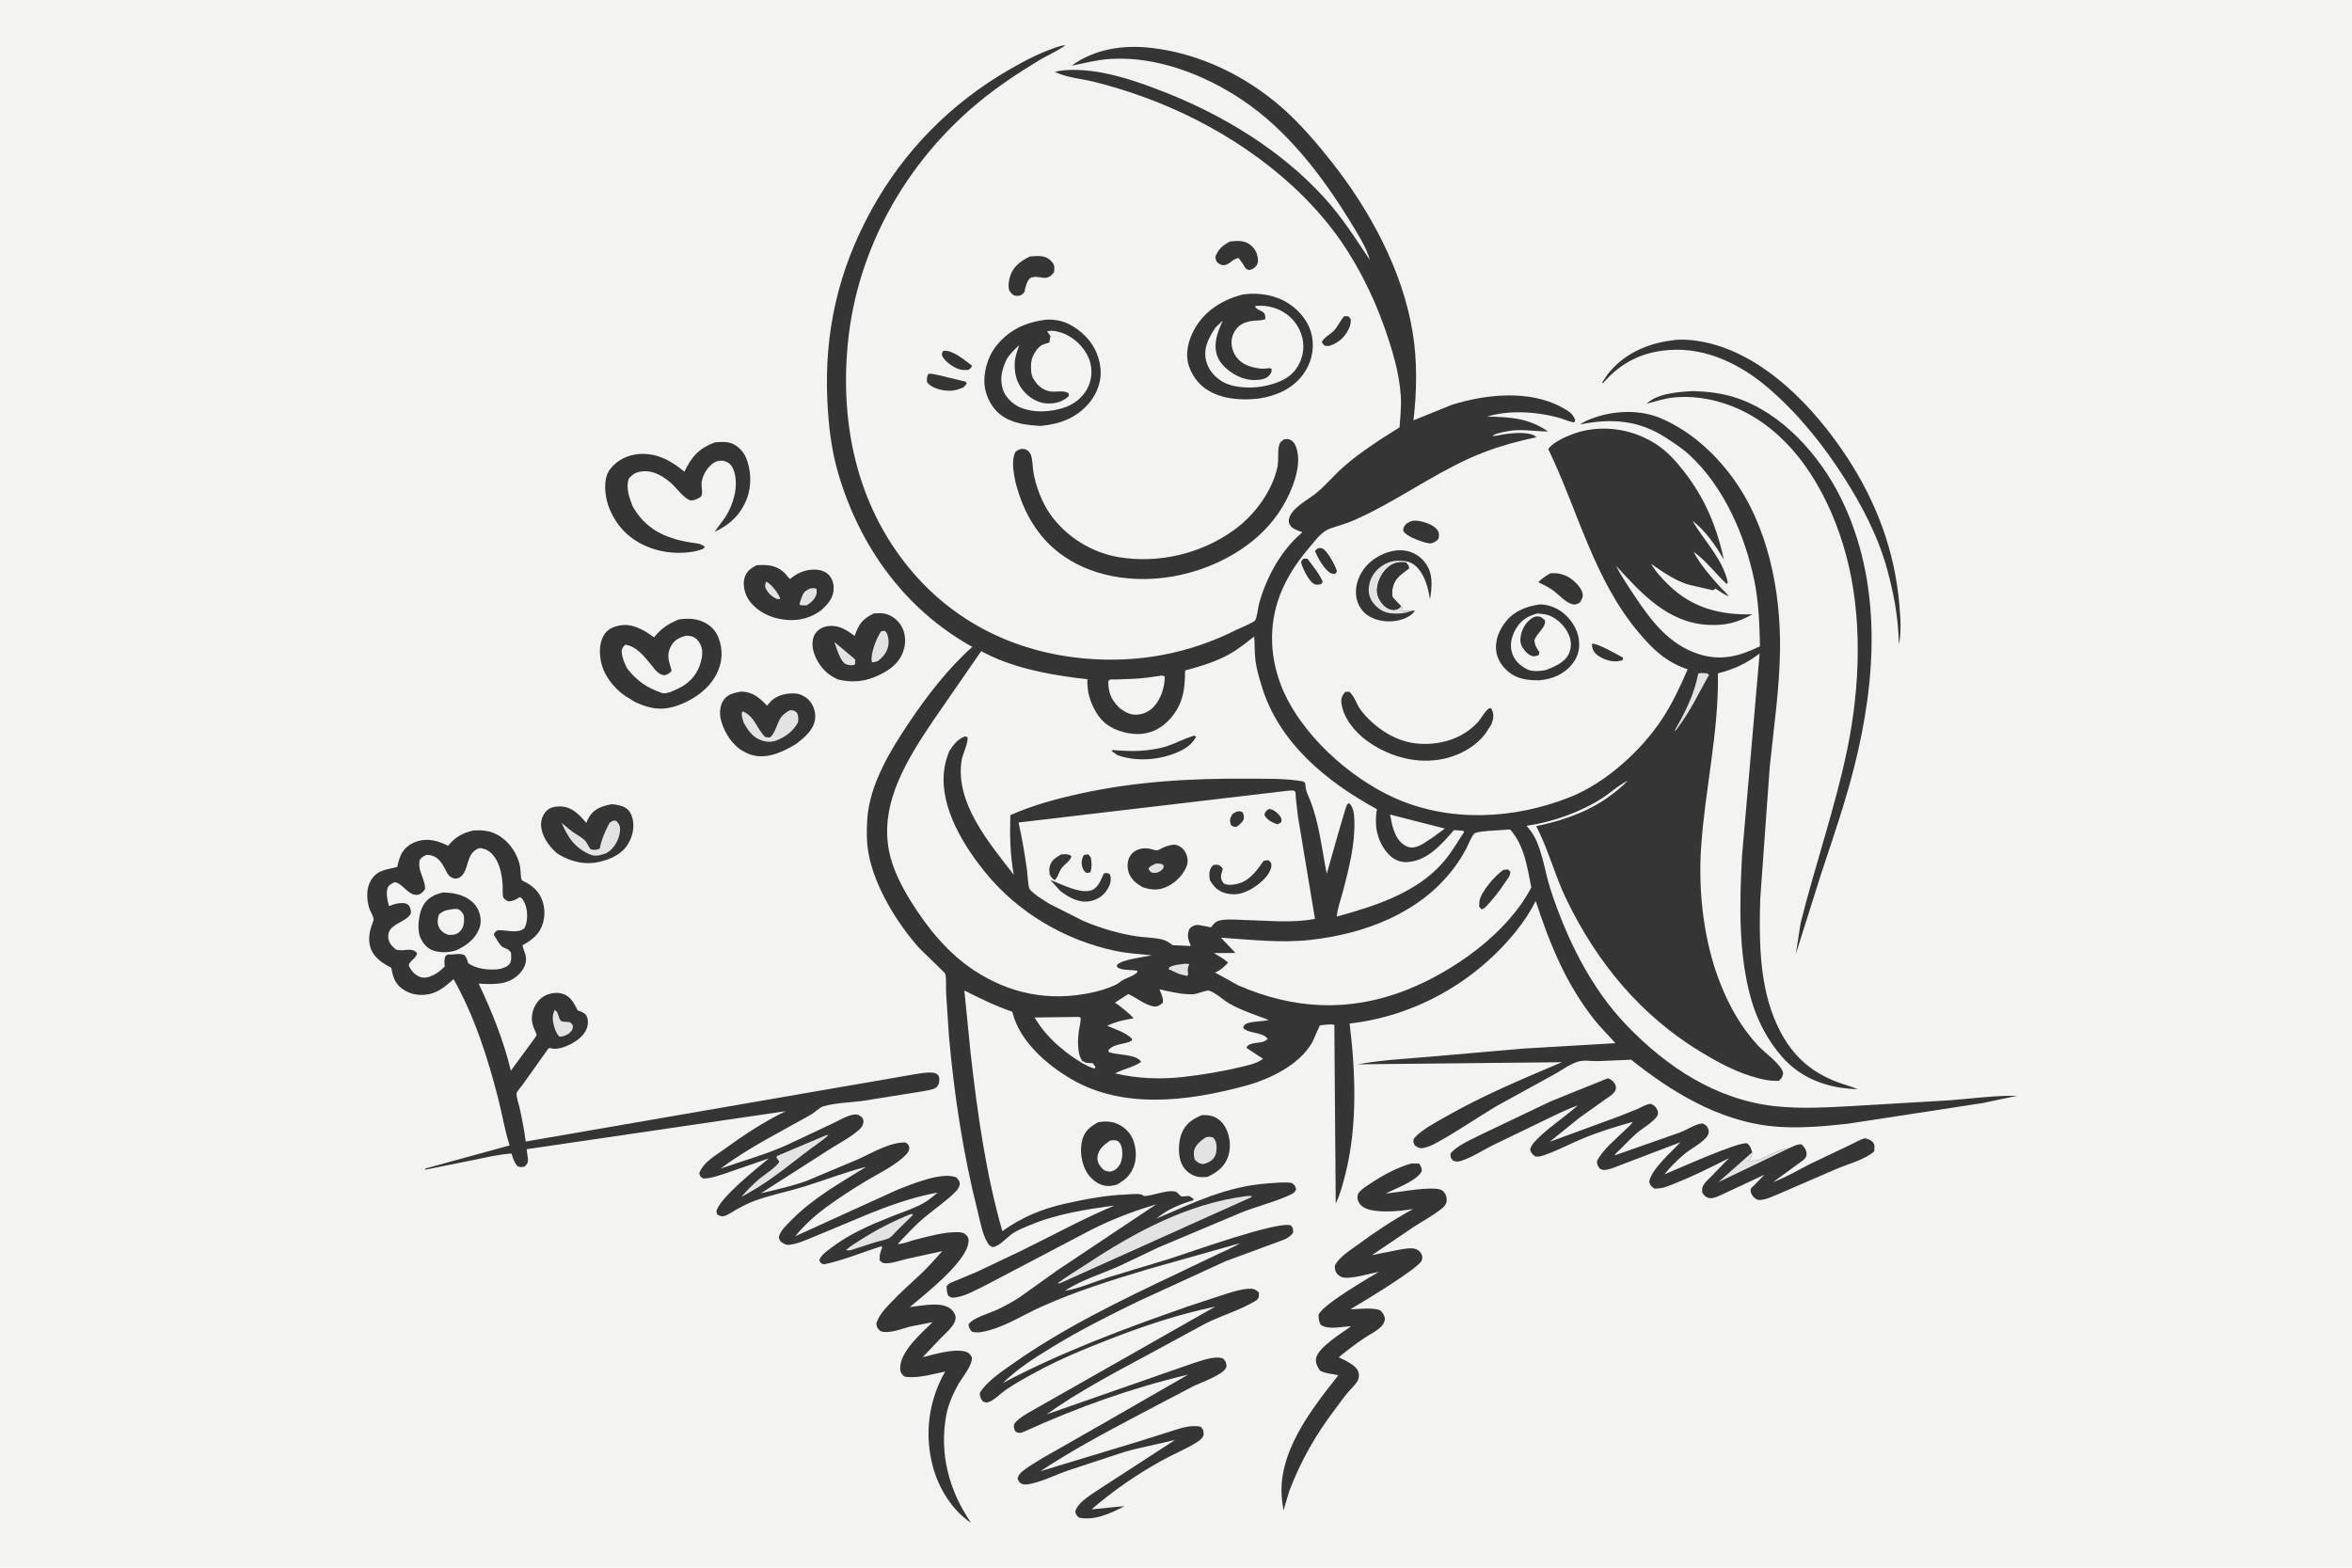 <svg version="1.1" xmlns="http://www.w3.org/2000/svg" style="display: block;" viewBox="0 0 2048 1365" width="1536" height="1024">
<path transform="translate(0,0)" fill="rgb(243,243,242)" d="M -0 -0 L 2048 0 L 2048 1365 L -0 1365 L -0 -0 z"/>
<path transform="translate(0,0)" fill="rgb(54,53,54)" d="M 1386.13 560.5 C 1390.6 559.687 1408.17 569.891 1413.05 572.5 L 1413.31 574.5 C 1411.75 575.221 1410.09 575.536 1408.39 575.742 C 1402.63 576.441 1394.67 573.643 1390.31 569.887 C 1387.01 567.037 1386.46 564.627 1386.13 560.5 z"/>
<path transform="translate(0,0)" fill="rgb(54,53,54)" d="M 1147.4 477.5 C 1149.29 477.149 1150.15 476.745 1151.92 477.764 C 1156.17 480.205 1162.98 492.769 1164.19 497.5 L 1162.5 499.717 C 1161.16 499.668 1160.07 499.624 1158.83 499.049 C 1153.59 496.614 1146.79 484.917 1145.08 479.5 L 1147.4 477.5 z"/>
<path transform="translate(0,0)" fill="rgb(54,53,54)" d="M 1134.81 486.5 C 1136.23 486.233 1137.09 486.317 1138.5 486.481 C 1143.09 492.782 1148.69 499.33 1151.78 506.5 L 1150.44 508.5 C 1147.59 509.088 1145.73 509.589 1143.15 507.711 C 1139.29 504.893 1133.48 493.718 1132.86 489 L 1134.81 486.5 z"/>
<path transform="translate(0,0)" fill="rgb(54,53,54)" d="M 821.189 305.5 L 821.939 305.385 C 829.513 304.486 840.582 313.903 846.5 318.417 L 845.168 320.5 L 843.417 321.908 C 840.422 322.195 837.791 322.277 834.882 321.315 C 830.229 319.776 822.625 314.685 820.552 310.085 C 819.652 308.085 820.397 307.426 821.189 305.5 z"/>
<path transform="translate(0,0)" fill="rgb(54,53,54)" d="M 1170.09 275.5 C 1171.7 274.939 1172.81 275.235 1174.44 275.5 L 1176.2 278 C 1176.21 281.323 1175.74 283.737 1174.24 286.71 C 1170.5 294.081 1165.24 298.462 1157.5 301.11 L 1153.5 301.01 L 1150.98 298 C 1151.94 294.084 1158.88 290.851 1161.88 287.42 C 1165.04 283.805 1167.05 279.284 1170.09 275.5 z"/>
<path transform="translate(0,0)" fill="rgb(54,53,54)" d="M 808.306 325.5 C 811.22 325.006 814.877 326.111 817.761 326.659 L 840.899 332.262 L 841.783 334 L 839.047 337.108 L 838.457 337.367 L 837.462 337.768 C 832.467 339.867 828.587 340.535 823.146 339.947 C 817.647 339.353 810.887 337.239 807.291 332.866 C 806.858 329.872 807.035 328.252 808.306 325.5 z"/>
<path transform="translate(0,0)" fill="rgb(54,53,54)" d="M 1229.58 453.5 C 1231.75 453.083 1233.78 453.284 1235.95 453.646 C 1241.1 454.505 1249.17 457.301 1251.99 462 C 1253.39 464.338 1253.06 466.664 1252.5 469.192 C 1249.76 471.751 1249.12 472.306 1245.5 473.152 C 1243.45 472.919 1241.46 472.603 1239.5 471.934 C 1234.4 470.198 1224.21 466.793 1221.79 462 C 1221.89 460.915 1222.03 459.751 1222.5 458.754 C 1223.92 455.746 1226.63 454.541 1229.58 453.5 z"/>
<path transform="translate(0,0)" fill="rgb(54,53,54)" d="M 1350.02 499.098 C 1355.45 498.739 1359.85 499.472 1364.77 501.911 C 1369.47 504.245 1376.53 510.842 1377.86 516 C 1378.78 519.552 1377.54 521.626 1375.71 524.5 C 1373.37 525.981 1372.29 526.455 1369.5 526.22 C 1362.49 524.366 1357.34 517.367 1351.49 513.39 C 1347.77 510.862 1343.48 508.912 1339.47 506.887 C 1342.68 503.569 1346.06 501.422 1350.02 499.098 z"/>
<path transform="translate(0,0)" fill="rgb(54,53,54)" d="M 1070.96 210.198 C 1075.93 209.499 1081.59 209.185 1086.21 211.491 C 1089.9 213.335 1093.43 217.265 1094.5 221.251 C 1095.33 224.349 1096.17 228.199 1094.15 231 C 1092.3 233.56 1090.45 234.448 1087.5 235.041 C 1084.76 233.87 1084.56 233.885 1083.2 231.262 C 1081.88 228.834 1080.18 226.73 1078.5 224.548 C 1073.98 225.103 1071.82 228.777 1067.82 230.328 C 1065.68 231.156 1063.46 230.828 1061.5 229.57 C 1058.91 227.907 1058.58 226.249 1058.26 223.5 C 1061.02 216.561 1064.46 213.736 1070.96 210.198 z"/>
<path transform="translate(0,0)" fill="rgb(54,53,54)" d="M 896.867 223.172 C 900.14 222.963 903.649 222.618 906.915 222.999 C 910.858 223.46 914.13 225.478 916.534 228.631 C 918.632 231.383 918.189 233.729 917.73 237 C 910.678 246.582 905.011 238.236 897 242.032 C 894.255 244.665 893.521 248.232 892.485 251.761 L 892.162 254 C 890.168 256.398 888.951 257.5 885.51 257.5 C 881.909 257.5 880.845 255.518 878.836 253 C 877.58 248.554 878.377 243.711 879.898 239.406 C 882.669 231.564 889.66 226.619 896.867 223.172 z"/>
<path transform="translate(0,0)" fill="rgb(54,53,54)" d="M 1046.37 971.064 C 1049.74 970.871 1052.77 970.98 1056 972.058 C 1061.24 973.804 1065.24 977.977 1067.61 982.866 C 1071.18 990.221 1072.03 999.493 1069.32 1007.23 C 1066.16 1016.26 1059.81 1020.76 1051.52 1024.78 C 1047.69 1025.12 1044.21 1025.37 1040.5 1024.01 C 1035.1 1022.03 1031.17 1018.34 1028.8 1013.12 C 1025.53 1005.93 1026.04 993.939 1029.01 986.713 C 1032.48 978.287 1038.33 974.549 1046.37 971.064 z"/>
<path transform="translate(0,0)" fill="rgb(228,227,228)" d="M 1049.67 990.5 C 1052.29 989.595 1053.69 989.839 1056.36 990.5 C 1057.23 991.542 1058.04 992.519 1058.51 993.811 C 1059.76 997.194 1059.63 1003.21 1058.02 1006.48 C 1056.06 1010.44 1052.64 1012.25 1048.61 1013.5 L 1047.41 1013.57 C 1044.01 1013.39 1042.67 1011.97 1040.29 1009.83 C 1039.78 1007.35 1039.19 1004.65 1039.71 1002.13 C 1040.75 997.016 1045.63 993.297 1049.67 990.5 z"/>
<path transform="translate(0,0)" fill="rgb(54,53,54)" d="M 956.247 977.204 C 960.179 976.485 964.568 976.312 968.5 977.155 C 975.165 978.585 981.637 983.362 985.045 989.249 C 988.901 995.91 990.101 1006.28 987.9 1013.64 C 985.224 1022.57 980.342 1027.21 972.334 1031.61 L 969.982 1032.12 C 966.821 1032.78 964.407 1033.03 961.252 1032.32 C 955.188 1030.97 949.442 1026.08 946.314 1020.81 C 941.453 1012.64 939.849 1000.94 942.609 991.785 C 944.844 984.374 949.735 980.822 956.247 977.204 z"/>
<path transform="translate(0,0)" fill="rgb(243,243,242)" d="M 966.132 993.5 L 966.695 993.259 C 968.41 992.711 971.515 992.624 973.072 993.515 C 975.004 994.62 976.08 996.812 976.617 998.901 C 977.8 1003.5 977.36 1010.77 974.687 1014.75 C 972.608 1017.84 970.222 1019.63 966.5 1020.25 C 963.021 1019.9 961.258 1019.49 958.9 1016.57 C 956.594 1013.72 955.103 1010.78 955.657 1007.05 C 956.609 1000.63 961.204 997.022 966.132 993.5 z"/>
<path transform="translate(0,0)" fill="rgb(54,53,54)" d="M 1171.24 602.5 C 1172.43 602.244 1173.66 602.301 1174.87 602.279 C 1179.73 606.484 1180.9 612.909 1184.76 618.033 C 1195.66 632.503 1213.47 644.803 1231.66 647.123 C 1251.65 649.672 1272.57 644.085 1286.56 629.112 C 1290.04 625.378 1292.33 619.902 1296.37 616.927 C 1297.09 616.392 1297.65 616.749 1298.5 616.887 L 1299.24 618.381 C 1301.24 622.947 1300.2 626.569 1298.48 630.906 L 1294.25 637.537 C 1284.9 650.883 1268.74 658.981 1252.91 661.456 C 1230.58 664.943 1207.5 657.787 1189.55 644.464 C 1179.63 637.097 1169.53 624.95 1168.05 612.145 C 1167.56 607.906 1168.6 605.745 1171.24 602.5 z"/>
<path transform="translate(0,0)" fill="rgb(54,53,54)" d="M 1229.1 531.931 C 1230.14 531.589 1230.96 531.56 1232.04 531.5 C 1231.41 532.498 1230.89 533.249 1230.04 534.076 C 1224.38 539.594 1214.26 541.526 1206.66 540.909 C 1199.17 540.299 1191.16 537.548 1186.27 531.536 C 1181.48 525.636 1179.91 518.487 1181 510.996 C 1182.32 501.968 1187.82 493.165 1195.11 487.757 C 1203.01 481.899 1213.35 477.895 1223.28 479.369 C 1230.68 480.469 1236.97 484.331 1241.31 490.41 C 1248.14 499.961 1246.89 510.881 1245.17 521.75 C 1243.95 514.367 1242.31 507.107 1238.65 500.5 C 1235.5 494.827 1231.6 490.519 1225.23 488.787 L 1224.16 489.733 C 1225.85 491.754 1226.93 492.241 1226.78 494.936 C 1219.38 500.673 1213.67 503.638 1212.33 513.804 C 1212.03 516.046 1212.15 517.948 1212.71 520.135 L 1219.83 527.713 L 1221.46 528.639 C 1221 529.619 1220.59 530.6 1220 531.51 C 1221.91 531.785 1223.61 532.184 1225.52 531.814 C 1226.85 531.555 1227.78 531.71 1229.1 531.931 z"/>
<path transform="translate(0,0)" fill="rgb(228,227,228)" d="M 1229.1 531.931 C 1223.56 534.02 1217.46 534.579 1211.59 534.033 C 1205.06 533.424 1199.95 530.287 1195.93 525.221 C 1192.37 520.741 1191.22 515.757 1192.08 510.093 C 1193.15 503.114 1196.92 497.27 1202.61 493.166 C 1209.7 488.055 1216.84 487.371 1225.23 488.787 L 1224.16 489.733 C 1218.49 489.043 1213.94 489.724 1209.31 493.328 C 1203.81 497.603 1199.79 505.235 1199.12 512.15 C 1198.6 517.537 1200.44 521.782 1203.85 525.876 C 1206.18 528.681 1209.74 530.944 1213.5 530.986 C 1215.51 531.008 1217.57 530.389 1218.98 528.907 C 1219.43 528.434 1219.53 528.226 1219.83 527.713 L 1221.46 528.639 C 1221 529.619 1220.59 530.6 1220 531.51 C 1221.91 531.785 1223.61 532.184 1225.52 531.814 C 1226.85 531.555 1227.78 531.71 1229.1 531.931 z"/>
<path transform="translate(0,0)" fill="rgb(54,53,54)" d="M 1219.83 527.713 C 1219.53 528.226 1219.43 528.434 1218.98 528.907 C 1217.57 530.389 1215.51 531.008 1213.5 530.986 C 1209.74 530.944 1206.18 528.681 1203.85 525.876 C 1200.44 521.782 1198.6 517.537 1199.12 512.15 C 1199.79 505.235 1203.81 497.603 1209.31 493.328 C 1213.94 489.724 1218.49 489.043 1224.16 489.733 C 1225.85 491.754 1226.93 492.241 1226.78 494.936 C 1219.38 500.673 1213.67 503.638 1212.33 513.804 C 1212.03 516.046 1212.15 517.948 1212.71 520.135 L 1219.83 527.713 z"/>
<path transform="translate(0,0)" fill="rgb(54,53,54)" d="M 658.751 492.172 C 667.606 491.425 675.59 491.936 682.5 498.2 C 684.541 500.049 685.804 502.389 688 504.124 C 693.218 499.41 700.31 496.239 707.367 495.956 C 712.42 495.754 717.734 496.578 721.47 500.329 C 724.643 503.516 726.009 508.141 725.907 512.573 C 725.722 520.632 720.843 525.967 715.3 531.154 L 712.255 533.2 C 701.372 540.143 689.317 541.345 676.87 538.411 C 666.825 536.043 656.651 530.095 651.238 521.071 C 648.239 516.073 646.634 508.686 648.348 502.988 C 650.095 497.178 653.731 494.804 658.751 492.172 z"/>
<path transform="translate(0,0)" fill="rgb(228,227,228)" d="M 667.016 506.5 L 667.713 506.694 C 671.963 508.834 678.151 517.082 679.5 521.525 L 676.68 521.524 C 672.916 519.974 668.988 516.765 667.135 513.055 C 665.718 510.219 666.08 509.279 667.016 506.5 z"/>
<path transform="translate(0,0)" fill="rgb(228,227,228)" d="M 705.172 512.5 C 707.469 511.964 708.604 511.976 710.903 512.5 C 711.147 513.99 711.333 515.482 710.969 516.971 C 709.843 521.567 706.36 524.618 702.5 526.96 C 700.369 527.261 698.319 526.953 696.196 526.725 C 696.336 524.688 697 522.977 697.694 521.07 C 699.537 516.002 700.193 514.819 705.172 512.5 z"/>
<path transform="translate(0,0)" fill="rgb(54,53,54)" d="M 532.568 700.24 C 536.685 700.566 540.875 701.138 544.5 703.279 C 547.758 705.203 549.731 708.666 550.656 712.242 C 552.643 719.921 550.989 728.044 546.938 734.754 C 541.475 743.801 532.109 747.975 522.253 750.353 C 509.461 753.439 496.848 750.327 485.908 743.605 L 484.556 742.517 C 477.562 736.512 471.409 727.618 471.1 718.117 C 470.959 713.784 472.919 708.992 475.963 705.948 C 479.094 702.816 484.055 702.036 488.349 702.197 C 498.293 702.568 504.498 709.562 510.543 716.446 C 511.425 714.241 512.422 712.136 513.762 710.168 C 518.156 703.711 525.29 701.673 532.568 700.24 z"/>
<path transform="translate(0,0)" fill="rgb(228,227,228)" d="M 522.276 738.892 C 523.414 731.699 527.224 722.841 530.798 716.5 C 533.162 714.903 533.413 714.262 536.335 714.607 C 538.6 716.939 539.981 718.632 539.951 722 C 539.891 728.688 536.353 736.13 531.352 740.543 C 528.77 742.82 526.04 743.845 522.637 744.367 L 522.409 744.683 C 519.74 745.04 517.208 745.362 514.63 744.338 C 501.015 738.931 494.543 729.34 489.077 716.542 C 492.676 719.556 496.27 722.676 500.138 725.34 C 503.602 727.726 508.981 730.27 510.951 734.082 C 511.96 736.034 513.009 737.707 514.286 739.5 C 518.109 740.29 518.653 740.311 522.276 738.892 z"/>
<path transform="translate(0,0)" fill="rgb(54,53,54)" d="M 761.029 534.063 C 764.279 533.859 767.587 533.621 770.791 534.36 C 776.204 535.609 781.497 539.664 784.458 544.344 C 788.017 549.969 788.91 557.207 787.476 563.653 C 785.31 573.39 779.312 579.976 770.829 584.927 C 757.353 592.792 744.219 595.294 729.294 591.467 L 724.221 588.697 C 716.211 583.929 709.803 574.354 707.903 565.217 C 707.004 560.893 707.377 555.2 709.985 551.5 C 712.554 547.853 716.45 545.78 720.819 545.176 C 730.17 543.884 736.986 548.299 744.149 553.688 L 744.354 553.111 C 747.944 543.092 751.327 538.64 761.029 534.063 z"/>
<path transform="translate(0,0)" fill="rgb(228,227,228)" d="M 726.492 558.91 L 744.696 574.211 L 744.519 578.5 L 743.751 578.885 C 741.731 579.566 738.487 579.085 736.556 578.236 C 731.527 576.024 728.389 563.827 726.492 558.91 z"/>
<path transform="translate(0,0)" fill="rgb(228,227,228)" d="M 767.44 549.5 L 770.5 549.26 L 771.424 550.226 C 773.268 552.398 773.911 557.109 773.735 559.875 C 773.28 567.026 769.772 571.041 764.559 575.5 C 762.709 576.202 761.297 576.624 759.279 576.674 L 759.066 575.67 C 757.941 569.014 763.375 554.763 767.44 549.5 z"/>
<path transform="translate(0,0)" fill="rgb(54,53,54)" d="M 1455.48 296.33 C 1464.31 294.788 1475.73 296.035 1484.41 297.859 C 1536.6 308.827 1580.3 355.318 1608.38 398.209 C 1634.06 437.426 1649.92 479.882 1653.88 526.708 C 1654.82 537.798 1655.76 550.116 1653.48 561.052 C 1653 536.584 1648.55 514.239 1641.9 490.77 C 1633.75 464.087 1621.29 440.312 1606.4 416.815 C 1588.04 387.84 1566.55 361.009 1540.58 338.459 C 1516.42 317.476 1485.99 302.281 1453.38 304.66 C 1429.74 306.384 1411.28 315.662 1395.87 333.5 L 1395.07 333 L 1399.6 326.124 C 1413.38 308.381 1433.6 299.156 1455.48 296.33 z"/>
<path transform="translate(0,0)" fill="rgb(54,53,54)" d="M 645.064 602.149 L 645.641 602.139 C 655.408 602.357 661.461 607.637 667.855 614.391 L 671.917 609.893 C 677.371 605.013 685.756 603.195 692.898 603.849 C 697.827 604.3 702.61 607.2 705.632 611.054 C 708.758 615.04 710.379 620.99 709.729 626.003 C 708.456 635.827 700.489 642.064 693.225 647.758 C 687.656 651.194 681.86 654.238 675.63 656.306 C 667.06 659.15 657.935 659.675 649.736 655.439 L 646.884 653.942 C 637.487 648.643 630.611 637.588 627.888 627.348 C 626.376 621.661 626.573 615.106 629.775 609.995 C 633.288 604.389 639.076 603.395 645.064 602.149 z"/>
<path transform="translate(0,0)" fill="rgb(228,227,228)" d="M 687.488 618.5 C 691.023 618.3 691.089 618.369 693.927 620.5 C 695.422 623.576 695.245 625.715 694.846 629 C 691.734 634.692 687.034 639.131 681.35 642.25 C 674.946 645.763 670.459 646.951 663.5 644.773 C 655.62 642.307 651.388 636.055 647.562 629.198 L 647.347 628.535 C 646.501 625.689 645.112 621.97 646.5 619.349 C 657.111 623.357 658.702 634.194 666.254 641.692 C 667.197 641.787 669.152 642.258 670 642.07 C 673.823 641.222 677.127 628.903 679.553 625.333 C 681.435 622.563 683.761 620.682 686.627 618.998 L 687.488 618.5 z"/>
<path transform="translate(0,0)" fill="rgb(54,53,54)" d="M 1339.99 526.296 C 1346.94 525.899 1354.92 528.869 1360.39 533.046 C 1367.73 538.639 1373.68 547.655 1374.81 556.921 C 1375.84 565.323 1374 572.068 1368.64 578.58 C 1361.24 587.569 1351.19 591.371 1339.85 592.391 C 1331.59 592.214 1323.37 591.686 1316.25 586.973 C 1309.91 582.775 1304.36 575.78 1303.02 568.156 C 1301.42 559.066 1304.51 550.547 1309.68 543.165 C 1317.04 532.63 1327.81 528.334 1339.99 526.296 z"/>
<path transform="translate(0,0)" fill="rgb(243,243,242)" d="M 1338.62 534.125 C 1342.05 534.437 1345.37 534.589 1348.65 535.76 C 1355.88 538.337 1362.92 545.42 1365.94 552.405 C 1368.32 557.921 1368.58 563.403 1366.16 568.984 C 1362.76 576.828 1353.29 580.599 1345.92 583.459 C 1341.11 584.345 1334.14 584.992 1329.68 582.703 C 1323.25 579.401 1318.48 574.916 1316.44 567.816 C 1314.38 560.695 1316.5 553.317 1320.2 547.122 C 1324.63 539.695 1330.54 536.279 1338.62 534.125 z"/>
<path transform="translate(0,0)" fill="rgb(54,53,54)" d="M 1335.1 537.5 C 1336.15 537.136 1337.38 536.675 1338.5 536.671 C 1341.71 536.659 1343 537.931 1345.19 539.936 C 1346.87 545.694 1337.89 551.355 1336.09 557.5 C 1336.42 561.844 1338.18 564.457 1340.5 568.008 L 1339.7 570.5 C 1338.34 570.822 1336.21 571.671 1334.87 571.38 C 1331.06 570.556 1327.94 567.194 1325.89 564.014 C 1323.52 560.345 1323.49 556.443 1324.51 552.286 C 1326.1 545.777 1329.38 540.994 1335.1 537.5 z"/>
<path transform="translate(0,0)" fill="rgb(54,53,54)" d="M 622.328 385.134 C 626.856 384.702 632.402 384.293 636.718 385.861 C 642.251 387.871 646.962 392.582 649.343 397.923 C 654.134 408.671 654.63 422.856 650.449 433.812 C 645.084 447.87 635.717 456.826 622.252 462.973 L 631.844 449.873 C 638.601 438.669 643.062 424.269 639.481 411.189 C 638.519 407.675 636.647 404.153 633.317 402.391 C 630.587 400.947 627.444 400.606 624.498 401.529 C 617.233 403.805 610.949 413.939 610.853 421.5 C 610.805 425.259 612.262 428.739 610.5 432.25 C 608.154 433.985 605.007 435.618 602 435.657 C 597.034 435.722 588.617 424.379 584.811 420.971 C 578.307 415.146 569.643 409.663 560.568 410.28 C 554.607 410.685 551.591 412.063 547.557 416.565 C 544.768 424.777 547.917 433.277 550.961 440.956 C 562.218 460.651 579.016 468.558 600.764 472.201 C 605.315 472.963 610.197 472.948 613.716 476 L 612.5 477.718 C 608.826 479.24 605.066 480.117 601.127 480.644 C 582.668 483.11 563.113 478.711 548.452 467.05 C 537.261 458.149 528.737 443.508 527.262 429.197 C 526.518 421.981 526.857 413.65 531.713 407.815 C 538.042 400.209 546.678 396.012 556.474 395.272 C 571.855 394.11 584.56 401.095 595.922 410.673 C 602.272 397.546 608.477 390.461 622.328 385.134 z"/>
<path transform="translate(0,0)" fill="rgb(54,53,54)" d="M 1474.57 340.443 C 1487.85 340.914 1500.08 342.292 1512.76 346.631 C 1552.3 360.153 1584.64 396.609 1602.84 433.404 C 1639.2 506.874 1634.07 590.759 1614.44 668.292 C 1606.55 699.42 1596 729.915 1585.9 760.378 L 1563.74 830.606 L 1567.88 803.772 C 1580.48 753.298 1597.78 703.833 1608.39 652.939 C 1619.78 598.326 1622.06 536.311 1607.15 482.098 C 1594.16 434.862 1567.59 385.662 1523.49 360.891 C 1503.68 349.766 1479.45 343.532 1456.7 346.099 C 1449.06 346.96 1441.3 349.429 1433.9 351.473 C 1442.81 342.287 1462.49 341.052 1474.57 340.443 z"/>
<path transform="translate(0,0)" fill="rgb(54,53,54)" d="M 1118.09 382.5 C 1120.74 382.155 1121.71 381.846 1124.15 383.22 C 1127.09 384.874 1128.44 388.384 1129.29 391.493 C 1133.53 406.948 1124.62 427.897 1116.86 441.021 C 1099.02 471.187 1066.18 490.862 1032.89 499.374 C 999.9 507.807 961.691 505.568 932.073 487.97 C 906.007 472.482 891.413 448.205 884.112 419.276 C 882.608 411.39 880.39 400.718 884.268 393.261 C 886.927 391.476 888.566 390.316 892 390.94 C 894.463 391.388 896.573 393.397 897.5 395.642 C 899.163 399.669 899.034 405.721 899.697 410.083 C 901.571 422.408 907.107 437.12 914.17 447.235 C 928.06 467.125 950.245 481.086 974.268 485.09 C 1008.67 490.825 1045.66 482.137 1073.99 461.833 C 1091.9 449.005 1107.47 428.468 1112.3 406.694 C 1113.65 400.58 1112.25 394.048 1113.69 388 C 1114.44 384.872 1115.62 384.208 1118.09 382.5 z"/>
<path transform="translate(0,0)" fill="rgb(54,53,54)" d="M 591.126 539.271 C 598.199 538.347 605.199 538.342 611.802 541.204 C 618.417 544.072 623.069 548.618 625.677 555.373 C 629.486 565.238 629.161 575.547 624.757 585.136 C 618.372 599.039 605.137 608.693 591.061 613.902 C 577.149 619.051 566.482 617.488 553.277 611.393 L 544.775 606.224 C 534.216 598.969 525.38 587.775 523.093 574.942 C 521.697 567.11 521.967 558.169 526.864 551.5 C 530.128 547.055 535.528 545.217 540.778 544.403 C 551.127 542.799 561.596 549.01 569.487 554.897 C 575.965 547.005 581.768 543.145 591.126 539.271 z"/>
<path transform="translate(0,0)" fill="rgb(243,243,242)" d="M 597.282 553.5 C 598.76 553.449 600.246 553.591 601.696 553.898 C 605.188 554.635 607.796 557.277 609.479 560.315 C 612.314 565.436 611.706 571.058 610.218 576.531 C 607.706 585.767 601.965 593.167 593.631 597.903 C 590.173 599.868 580.542 604.77 576.705 603.466 C 563.407 598.944 554.974 593.183 546.281 582.281 C 544.098 578.184 541.952 573.325 541.428 568.677 C 541.038 565.222 542.169 563.805 544.213 561.355 C 553.796 562.243 561.396 571.949 567.027 578.846 C 570.289 582.84 572.985 587.246 578.5 587.964 C 581.451 587.116 582.978 586.509 584.828 584 L 582.751 576.641 C 581.311 571.384 581.891 566.439 584.71 561.774 C 587.645 556.919 591.983 554.875 597.282 553.5 z"/>
<path transform="translate(0,0)" fill="rgb(54,53,54)" d="M 909.951 278.349 C 914.002 277.878 918.379 278.351 922.368 279.156 C 933.229 281.348 944.963 290.639 950.958 299.824 C 957.018 309.109 960.162 321.763 957.437 332.758 C 955.804 339.344 953.145 344.956 948.832 350.236 C 937.786 363.762 923.11 369.144 906.216 370.76 C 894.122 370.109 881.601 368.735 871.534 361.262 C 863.989 355.66 858.792 345.91 857.491 336.684 C 855.851 325.048 859.833 310.961 866.971 301.717 C 877.949 287.498 892.487 280.719 909.951 278.349 z"/>
<path transform="translate(0,0)" fill="rgb(243,243,242)" d="M 911.812 288.5 C 915.966 287.041 922.038 288.654 926 290.204 C 935.456 293.903 944.044 302.234 947.962 311.623 C 951.227 319.448 951.156 328.251 947.855 336.046 C 944.37 344.277 937.037 350.799 928.787 354.04 C 916.419 358.899 899.527 359.91 887.395 354.24 C 881.6 351.531 875.464 345.626 873.421 339.505 C 870.149 329.703 872.492 321.086 876.832 312.2 C 879.908 307.614 883.445 304.139 887.51 300.423 C 885.746 305.495 883.813 310.584 883.575 316 C 883.138 325.924 885.536 334.348 892.467 341.685 C 897.605 347.124 904.736 351.065 912.306 351.246 C 919.354 351.416 925.546 349.663 930.697 344.727 L 930.523 342.5 C 926.725 339.175 919.014 341.732 913.852 340.63 C 906.846 339.133 902.865 334.868 899.398 328.986 C 897.333 325.481 897.347 316.314 898.571 312.325 C 899.803 308.308 903.459 302.368 907.284 300.337 C 909.377 299.225 911.627 299.105 913.768 297.907 L 914.676 292.5 L 911.812 288.5 z"/>
<path transform="translate(0,0)" fill="rgb(54,53,54)" d="M 1083.12 256.152 C 1096.78 254.528 1110.92 256.735 1122.52 264.464 C 1132.59 271.171 1140.39 281.278 1142.53 293.334 C 1144.57 304.794 1141.57 316.522 1134.73 325.862 C 1125.5 338.47 1111.27 344.663 1096.16 346.917 C 1081.29 348.658 1065.04 347.656 1051.86 339.802 C 1043.33 334.723 1036.73 325.439 1034.48 315.793 C 1031.91 304.811 1035.95 292.787 1041.82 283.567 C 1051.08 269.006 1066.54 259.95 1083.12 256.152 z"/>
<path transform="translate(0,0)" fill="rgb(243,243,242)" d="M 1092.65 266.5 C 1100.53 265.145 1110.16 267.25 1117.03 271.285 C 1125.63 276.332 1131.48 284.168 1133.93 293.762 C 1136.1 302.271 1134.56 311.382 1130.03 318.875 C 1123.88 329.017 1114.32 332.854 1103.24 335.596 C 1091.86 338.417 1073.97 338.224 1063.83 331.877 C 1057.01 327.607 1051.82 321.284 1050.07 313.305 C 1047.72 302.599 1052.73 293.762 1058.38 285.096 L 1064.71 279.01 C 1061.25 286.902 1057.82 294.794 1058.53 303.619 C 1059.14 311.186 1063.02 316.776 1068.75 321.545 C 1076.08 327.646 1085.55 331.718 1095.26 330.692 C 1099.33 330.261 1103.33 329.545 1105.83 325.95 C 1107.07 324.161 1107.6 322.978 1107.12 320.91 C 1104.92 320.052 1102.32 320.961 1100 320.96 C 1095.84 320.959 1090.58 319.796 1086.71 318.312 C 1081.29 316.232 1076.45 312.06 1074.17 306.648 C 1072.02 301.566 1071.58 296.101 1073.78 290.953 C 1077.06 283.268 1083.12 280.108 1091.23 279.219 C 1094.78 278.829 1098.36 279.143 1101.71 277.774 C 1102.5 268.953 1095.58 271.959 1092.65 266.5 z"/>
<path transform="translate(0,0)" fill="rgb(54,53,54)" d="M 1228.93 1013.11 L 1235.5 1013.13 C 1237.48 1015.59 1237.58 1016.34 1238.07 1019.5 C 1234.98 1027.73 1214.37 1035.31 1206.59 1039.24 C 1220.72 1037.99 1235.97 1034.33 1250.06 1035.12 C 1252.34 1035.24 1255.48 1035.84 1257.01 1037.65 C 1259.19 1040.22 1260.09 1043.11 1259.58 1046.5 C 1259.19 1049.07 1257.11 1051.04 1255.18 1052.6 C 1247.9 1058.48 1238.92 1063.25 1231.03 1068.33 L 1194.62 1092.96 L 1218.52 1088.2 C 1222.49 1087.52 1227.9 1086.45 1231.81 1087.35 C 1233.94 1087.84 1236.13 1089.31 1237.27 1091.17 C 1238.57 1093.29 1238.77 1095.06 1238.03 1097.5 C 1236.03 1104.09 1185.23 1134.59 1175.84 1140.13 C 1182.52 1140.03 1196.32 1138.27 1202 1141.19 C 1204.42 1143.6 1205.34 1145.13 1205.97 1148.5 C 1205.51 1150.97 1204.84 1152.82 1203.12 1154.7 C 1199.27 1158.93 1192.66 1162.03 1187.9 1165.24 C 1180.16 1170.46 1172.83 1176 1165.64 1181.95 C 1170.74 1184.32 1180.28 1188.51 1182.54 1193.96 C 1183.69 1196.74 1183.45 1200.26 1181.93 1202.83 C 1180.01 1206.06 1176.59 1209.06 1174.12 1211.96 C 1170.11 1216.68 1166.54 1221.85 1162.8 1226.78 C 1145.76 1249.21 1132.76 1271.87 1122.68 1298.24 L 1117.6 1315.36 L 1116.35 1306.55 C 1111.62 1265.58 1141.54 1227.75 1165.4 1197.54 C 1160.19 1196.29 1153.98 1196.22 1149.35 1193.5 C 1147.19 1190.36 1145.34 1186.93 1145.94 1182.96 C 1147.36 1173.52 1168.83 1160.49 1176.47 1154.94 C 1168.38 1155 1156.44 1158.47 1149.88 1153.5 C 1148.39 1150.52 1148.24 1148.26 1148.13 1145 C 1151.33 1136.12 1191.42 1113.06 1200.64 1107.54 C 1191.95 1109.2 1181.77 1112.44 1173 1112.67 C 1169.65 1112.76 1166.88 1112.01 1164.53 1109.47 C 1162.6 1107.39 1162.19 1104.85 1162.33 1102.13 C 1166.13 1094.54 1175.05 1089.21 1181.74 1084.26 C 1197.48 1072.61 1213.25 1062.27 1230.38 1052.8 C 1219.45 1054.62 1202.92 1056.22 1192.22 1053.29 C 1188.55 1052.29 1185.04 1050.46 1183.15 1047 C 1181.77 1044.45 1181.72 1042.35 1182.5 1039.62 C 1185.03 1035.71 1189.39 1033.18 1193.2 1030.63 C 1204.11 1023.33 1216.28 1016.75 1228.93 1013.11 z"/>
<path transform="translate(0,0)" fill="rgb(54,53,54)" d="M 1558.14 999.708 C 1561.61 998.266 1565.05 996.076 1568.81 996.5 C 1571.14 998.995 1573.21 1001.46 1573.04 1005.08 C 1572.9 1008.25 1571.35 1009.2 1569.01 1011.09 L 1544 1029.3 C 1554.95 1025.34 1564.86 1019.36 1575.17 1014.04 L 1612.54 996.216 C 1615.2 995.019 1621.45 991.286 1624 991.27 C 1625.01 991.264 1627.4 992.171 1628.3 992.632 C 1630.47 993.735 1631.93 995.551 1632.21 998 L 1632.04 1002.5 C 1623.79 1009.95 1608.79 1013.66 1598.51 1018.12 L 1550.35 1038.99 C 1544.74 1041.25 1537.27 1045.24 1531.19 1044.89 C 1529.9 1044.82 1528.01 1043.4 1527.14 1042.5 C 1524.71 1040 1524.36 1038.49 1524.31 1035.24 L 1536.36 1022.93 L 1502.71 1038.64 C 1498.82 1040.39 1491.7 1044.54 1487.44 1043.07 C 1484.84 1042.17 1483.76 1040.66 1482.18 1038.5 C 1482.23 1037.22 1482.05 1035.42 1482.34 1034.21 C 1483.14 1030.79 1487.4 1027.09 1489.81 1024.69 L 1505.44 1008.53 C 1490.81 1015.84 1476.73 1023.11 1461.5 1029.2 C 1454.71 1031.91 1447.96 1035.34 1440.5 1035.03 C 1437.81 1033.01 1437.31 1032.59 1436.05 1029.5 C 1436.88 1019 1456.05 1002.47 1463.24 994.647 L 1414.01 1013.38 C 1409.1 1015.15 1401.63 1018.77 1396.5 1018.83 C 1395.68 1018.84 1394 1018.04 1393.15 1017.78 C 1391.14 1015.2 1390.93 1014.59 1390.5 1011.34 C 1394.99 1001.34 1407.9 991.246 1415.6 983.471 C 1417.01 982.047 1421.07 978.748 1421.48 976.958 C 1406.93 981.133 1392.64 985.393 1378.65 991.204 C 1367.64 995.772 1356.9 1001.52 1345.7 1005.49 C 1342.64 1006.57 1340.28 1007.48 1337 1007.08 C 1334.33 1005.26 1333.29 1004.1 1332.3 1001 C 1333.77 996.075 1337.84 992.461 1341.47 989.044 C 1351.67 979.465 1363.52 971.891 1373.86 962.552 C 1362.93 966.428 1352.59 971.818 1342.14 976.806 L 1300.12 997.115 C 1291.33 1001.55 1281.53 1007.88 1272.21 1010.87 C 1269.06 1011.88 1268.38 1011.58 1265.27 1010.69 C 1262.98 1008.02 1262.96 1008.02 1263.03 1004.5 C 1268.65 997.448 1280.86 992.474 1288.78 988.354 L 1350.37 958.959 L 1400 938.936 C 1402.69 939.8 1404.88 941.428 1406.25 943.981 C 1407.16 945.665 1407.39 947.837 1406.56 949.573 C 1405.04 952.745 1400.23 955.57 1397.44 957.57 L 1375.21 973.389 L 1349.41 994.235 L 1409.36 972.261 L 1425.81 965.671 C 1429.72 963.913 1433.15 961.598 1437.5 961.162 C 1440.25 962.535 1441.74 963.496 1443.09 966.5 C 1443.84 968.183 1443.99 969.823 1443.16 971.437 C 1440.58 976.478 1430.11 982.519 1425.51 986.478 C 1420.36 990.916 1415.62 995.887 1410.84 1000.72 C 1409.58 1001.99 1406.39 1004.52 1406.04 1006.04 L 1463 986.063 C 1468.87 983.879 1476.46 978.538 1482.5 978.258 C 1484.9 979.475 1486.37 980.092 1487.36 982.828 C 1488.19 985.104 1488.08 986.938 1486.81 988.964 C 1483.07 994.938 1471.85 1000.49 1466.22 1005.29 C 1460.03 1010.57 1454.43 1016.31 1449.28 1022.61 C 1459.45 1018.55 1515.08 993.321 1521.5 995.657 C 1524.35 998.329 1524.55 999.719 1525.7 1003.44 C 1525.28 1007.35 1524.9 1008.15 1522.62 1011.37 L 1525.5 1011.51 L 1526.5 1010.57 C 1530.38 1011.14 1533.55 1009.03 1536.95 1007.49 C 1543.49 1004.52 1549.78 1000.96 1556.95 999.88 L 1558.14 999.708 z"/>
<path transform="translate(0,0)" fill="rgb(228,227,228)" d="M 1525.7 1003.44 C 1525.28 1007.35 1524.9 1008.15 1522.62 1011.37 L 1525.5 1011.51 L 1526.5 1010.57 C 1530.38 1011.14 1533.55 1009.03 1536.95 1007.49 C 1543.49 1004.52 1549.78 1000.96 1556.95 999.88 L 1558.14 999.708 L 1496.18 1029.45 L 1525.7 1003.44 z"/>
<path transform="translate(0,0)" fill="rgb(54,53,54)" d="M 411.813 723.161 C 416.478 722.924 421.061 722.798 425.632 723.929 C 439.739 727.42 450.493 741.089 452.948 755.119 C 453.328 757.289 453.384 764.873 454.292 766.232 C 454.777 766.958 458.614 768.666 459.552 769.237 C 463.773 771.805 467.588 775.2 470.088 779.5 C 474.242 786.643 475.042 795.67 472.834 803.563 C 470.215 812.923 463.799 818.207 455.593 822.691 L 455.018 823 C 455.607 827.81 458.272 830.366 458.028 836 C 457.803 841.203 454.383 846.19 450.548 849.548 C 440.874 858.019 428.764 857.087 416.808 856.516 C 428.397 880.951 438.474 905.999 444.84 932.355 C 447.307 928.676 467.08 902.448 467.292 901.406 C 467.428 900.737 464.807 895.135 464.436 894.081 C 463.105 890.297 462.717 886.881 463.453 882.917 C 464.593 876.779 467.955 871.022 473.325 867.662 C 477.961 864.76 484.66 863.707 489.93 865.339 C 497.024 867.537 499.908 873.766 503.033 879.882 C 505.961 880.677 507.793 881.536 510.116 883.5 C 511.949 886.55 512.374 889.756 511.611 893.216 C 510.146 899.854 504.83 904.52 499.23 907.898 C 494.338 910.848 485.392 914.598 479.569 912.795 C 478.34 912.414 478.508 912.602 477.393 913.138 L 455.238 944.271 C 454.4 945.453 449.862 950.882 449.769 951.989 C 449.493 955.273 451.732 961.382 452.483 964.841 C 454.592 974.551 456.526 984.158 457.759 994.027 L 796.289 935.453 C 800.979 934.806 812.802 932.185 816.319 935.676 C 818.658 937.997 817.86 940.587 817.615 943.5 C 817.012 944.416 816.266 945.997 815.5 946.715 C 813.089 948.976 804.984 949.89 801.797 950.536 L 750.617 958.71 C 740.077 960.012 726.742 960.445 716.654 963.429 C 713.855 964.256 709.309 968.77 706.357 970.452 C 679.708 985.634 652.067 999.06 627.492 1017.6 C 646.659 1010.77 666.306 1005.55 684.909 997.168 L 725.814 977.905 C 731.036 975.44 738.411 970.864 744.225 970.5 C 747.688 970.283 748.612 971.411 751.117 973.5 C 751.443 974.683 752.05 976.019 751.843 977.234 C 751.327 980.271 750.07 981.991 747.815 983.974 C 740.365 990.524 730.563 995.553 722.184 1000.89 L 662.564 1039.08 C 676.036 1035.87 689.619 1032.92 702.65 1028.17 L 747.051 1009.49 C 759.352 1003.98 774.891 994.454 788.5 994.845 C 790.946 996.51 790.983 996.663 791.869 999.5 C 791.51 1001.3 791.05 1003.03 789.807 1004.45 C 781.192 1014.26 764.876 1021.81 753.649 1028.62 C 741.993 1035.68 730.472 1043.1 719.5 1051.19 C 709.285 1058.73 700.486 1066.71 692.422 1076.52 L 781.722 1035.89 C 793.976 1031.06 820.656 1020.01 832.788 1025.3 C 835.031 1027.87 835.476 1028.15 835.778 1031.5 C 835.069 1033.93 834.073 1035.6 832.334 1037.41 C 824.265 1045.79 813.922 1052.6 805 1060.08 C 796.634 1067.11 789.226 1075.26 781.747 1083.19 C 784.689 1083.82 793.44 1080.37 796.683 1079.57 C 808.355 1076.69 821.84 1072.69 833.955 1072.95 C 837.144 1073.02 839.51 1073.39 841.735 1075.9 C 843.549 1077.94 843.554 1079.3 843.234 1082 C 841.194 1099.18 805.632 1126.8 792.198 1138.23 L 799.651 1137.2 C 808.318 1136.2 821.446 1133.91 828.5 1140.37 C 830.332 1142.05 832.001 1144.6 832.083 1147.15 C 832.294 1153.75 823.911 1160.37 819.657 1164.75 L 803.435 1181.88 C 813.741 1179.31 830.174 1174.22 840.5 1176.93 C 843.507 1177.72 844.856 1179.37 846.306 1181.99 C 846.867 1188.56 838.317 1199.1 834.873 1204.63 C 829.977 1213.59 825.831 1222.23 823.952 1232.39 C 817.761 1265.88 826.371 1298.33 845.58 1326.1 C 829.441 1315.58 817.559 1296.35 812.501 1277.94 C 804.708 1249.59 808.351 1219.82 823.032 1194.32 C 812.166 1196.52 798.361 1200.74 787.5 1198.73 C 784.896 1196.2 783.838 1195.17 783.84 1191.29 C 783.845 1176.7 802.529 1160.71 812.05 1151.36 L 792.893 1155.09 C 785.385 1156.94 773.941 1161.97 766.5 1159.05 C 763.911 1156.37 763.526 1156.15 763.039 1152.5 C 765.462 1145.02 770.185 1140.23 775.45 1134.59 C 784.094 1125.33 793.619 1117.19 802.748 1108.45 C 809.005 1102.46 814.735 1095.94 820.48 1089.46 L 789.395 1096.3 C 784.037 1097.58 777.977 1099.78 772.519 1100.02 C 768.992 1100.17 768.499 1099.91 765.927 1097.5 C 765.652 1093.5 766.351 1090.93 767.772 1087.25 L 768.26 1086 L 767.5 1085.25 C 750.817 1090.38 734.64 1097.48 717.5 1100.97 C 714.684 1100.13 714.808 1100.09 713.378 1097.5 C 714.74 1092.93 719.747 1089.65 723.401 1086.86 C 739.675 1074.41 757.376 1066.84 776.25 1059.31 C 785.139 1055.77 794.979 1052.6 803.402 1048.09 C 808.07 1045.6 812.407 1041.78 816.533 1038.46 C 794.324 1042.41 772.008 1050.55 751.238 1059.22 L 709.41 1076.66 C 702.642 1079.36 694.422 1083.29 687.186 1083.97 C 684 1084.26 681.67 1082.6 679.349 1080.65 C 678.941 1079.63 677.949 1077.99 678.217 1076.94 C 679.579 1071.6 684.946 1066.68 688.694 1062.87 C 708.345 1042.93 730.761 1030.64 754.214 1016.04 C 736.108 1020.65 717.931 1027.78 700.005 1033.31 C 686.152 1037.59 671.65 1040.4 658.032 1045.3 C 652.043 1047.45 646.068 1050.54 640.512 1053.66 C 637.575 1055.31 634.017 1057.96 630.836 1058.84 C 628.073 1059.6 626.849 1058.73 624.5 1057.51 L 623.801 1055 C 625.672 1043.83 659.858 1016.61 669.508 1008.68 L 632.647 1021.42 C 626.128 1023.49 618.893 1026.4 612 1026.14 C 609.649 1024.36 609.526 1024.37 608.921 1021.5 C 612.398 1012.21 622.231 1006.77 629.933 1001.2 C 647.034 988.819 665.073 976.746 684.125 967.594 L 458.538 1000.71 L 459.682 1008.81 C 459.867 1012.74 459.448 1012.93 456.895 1015.75 C 453.909 1016.44 453.427 1016.51 450.554 1015.5 C 448.039 1012.28 446.865 1009.64 445.767 1005.71 L 445.419 1004.44 C 434.476 1005.18 423.594 1007.78 412.875 1009.98 L 370.069 1018.58 L 370.485 1017.5 L 443.733 997.407 C 439.498 984.158 437.3 970.404 433.87 956.943 C 424.763 921.199 413.176 884.832 394.945 852.632 C 388.285 858.397 382.072 864.088 373.094 865.764 C 365.131 867.251 356.992 865.859 350.396 861.112 C 343.756 856.332 342.031 850.381 340.733 842.65 L 337.784 841.098 C 323.897 833.504 318.609 823.614 322.91 808 C 323.418 806.156 325.379 801.961 325.295 800.26 C 325.177 797.855 322.063 792.84 321.29 790.084 C 319.17 782.525 318.826 773.429 323.023 766.5 C 328.642 757.223 336.527 757.347 345.82 754.91 C 346.661 751.456 347.56 747.735 349.062 744.5 C 351.646 738.933 356.432 734.953 362.179 732.942 C 372.453 729.347 380.804 731.914 390.191 736.434 C 396.587 728.739 402.177 725.629 411.813 723.161 z"/>
<path transform="translate(0,0)" fill="rgb(228,227,228)" d="M 483.048 879.5 C 486.549 880.994 485.798 886.041 488.269 888.727 C 489.703 890.285 494.705 889.434 496.5 890.266 C 497.091 890.54 498.403 892.423 498.913 893 C 498.805 897.186 497.853 897.467 495.016 900.296 C 492.071 901.557 490.007 903.04 486.787 902.5 C 484.613 899.927 483.29 896.731 482.414 893.5 C 481.157 888.863 480.615 883.805 483.048 879.5 z"/>
<path transform="translate(0,0)" fill="rgb(228,227,228)" d="M 792.263 1057.5 L 794.514 1057.09 L 794.91 1057.99 L 780.739 1071.94 C 778.938 1073.75 776.57 1076.79 774.408 1078.01 C 771.137 1079.84 765.79 1080.62 762.128 1081.71 L 740.5 1088.73 C 739.088 1088.86 738.058 1088.81 736.673 1088.5 C 740.473 1084.99 745.33 1082.26 749.675 1079.47 C 763.039 1070.88 777.558 1063.48 792.263 1057.5 z"/>
<path transform="translate(0,0)" fill="rgb(228,227,228)" d="M 719.355 988.5 L 721.389 988.365 C 715.029 994.182 707.346 999.067 700.5 1004.35 C 682.586 1018.17 665.835 1031.75 645.63 1042.15 C 649.967 1036.92 655.084 1031.93 660.157 1027.41 C 664.226 1023.78 677.157 1015.65 678.531 1011.5 L 676.1 1008 L 676.5 1006.62 L 719.355 988.5 z"/>
<path transform="translate(0,0)" fill="rgb(243,243,242)" d="M 417.152 738.5 C 420.139 738.384 424.043 739.77 426.37 741.672 C 434.541 748.353 436.936 760.007 437.645 770 C 437.882 773.339 437.364 777.277 437.989 780.5 C 438.437 782.807 440.712 783.711 442.5 784.84 C 446.281 784.818 448.515 783.675 451.659 781.71 L 452.5 781.171 L 454.5 782.235 C 456.086 784.637 457.341 786.861 458.055 789.688 C 459.508 795.442 459.548 803.265 456.461 808.46 C 450.146 813.213 441.002 809.61 433.5 809.979 C 431.241 811.419 430.635 811.295 430.024 814 C 431.491 816.426 435.32 823.16 437.5 824.49 C 441.114 826.695 441.956 825.463 444.945 829.5 C 445.082 832.875 445.719 836.749 443.509 839.582 C 441.682 841.925 436.787 843.61 433.948 843.933 C 425.722 844.868 414.265 843.744 407.553 838.5 C 406.938 835.738 406.221 833.982 404.5 831.728 C 399.844 829.598 395.788 831.459 390.738 831.104 C 389.475 831.015 388.905 831.796 387.885 832.5 C 386.793 835.325 386.879 837.485 387.157 840.42 L 387.264 841.5 C 384.08 845.021 380.38 847.753 376.031 849.667 C 372.265 851.325 368.627 852.002 364.691 850.24 C 360.643 848.429 357.511 844.502 355.857 840.5 C 357.361 835.783 361.888 835.274 363.199 830 C 358.617 824.039 350.895 829.228 344.5 826.671 C 341.559 824.056 339.01 821.676 338.263 817.582 C 335.87 804.472 352.852 803.898 357.384 796.033 C 358.241 794.546 357.678 792.088 357.1 790.5 C 356.528 788.929 355.519 787.573 353.986 786.948 C 350.493 785.525 343.751 786.785 340.434 788.427 C 339.38 788.95 340.122 788.846 338.606 788.5 C 337.312 784.052 336.198 778.609 337.291 774 C 338.12 770.502 340.67 769.786 343.5 768.176 C 349.591 768.602 353.837 777.092 360.186 778.847 C 361.975 779.341 364.532 779.398 366.114 778.278 C 367.169 777.531 369.047 775.884 369.722 774.839 C 371.599 771.935 366.389 760.547 365.557 757.049 C 364.906 754.317 364.994 751.781 365.317 749.018 C 367.353 746.149 368.256 745.819 371.5 744.323 C 379.992 744.564 383.653 749.331 387.352 756.338 C 389.045 759.543 390.199 762.718 393.775 764.335 C 395.458 765.096 397.362 765.244 399.091 764.585 C 405.348 762.2 406.36 752.844 408.624 747.317 C 410.369 743.054 412.812 740.281 417.152 738.5 z"/>
<path transform="translate(0,0)" fill="rgb(54,53,54)" d="M 385.475 777.143 C 390.724 777.163 395.576 777.674 400.589 779.323 C 406.936 781.412 413.066 785.455 416.077 791.607 C 418.585 796.731 419.492 802.968 417.393 808.39 C 413.767 817.757 406.03 823.419 397.254 827.504 C 390.431 829.716 381.206 829.926 374.687 826.557 C 370.414 824.35 366.407 818.597 365.21 814.01 C 363.281 806.614 364.846 794.305 368.867 787.804 C 372.777 781.483 378.504 778.847 385.475 777.143 z"/>
<path transform="translate(0,0)" fill="rgb(243,243,242)" d="M 395.628 791.449 L 398.5 791.448 C 401.372 792.807 402.358 794.259 403.874 797 C 404.192 801.965 404.453 806.887 400.693 810.786 C 397.609 813.984 394.616 814.105 390.5 814.036 C 387.159 812.995 384.449 811.221 382.607 808.148 C 380.429 804.516 381.022 800.352 382.107 796.5 C 386.199 792.276 390.029 792.359 395.628 791.449 z"/>
<path transform="translate(0,0)" fill="rgb(54,53,54)" d="M 924.768 39.5 L 927.678 39.28 C 920.84 44.331 912.166 47.924 904.789 52.369 C 886.425 63.437 868.917 75.107 852.36 88.746 C 788.888 141.032 746.206 216.739 738.25 298.955 C 731.419 369.545 746.257 439.719 792.106 495.139 C 830.901 542.032 884.46 567.999 944.583 573.338 C 990.821 577.444 1035.48 569.155 1076.78 548.291 C 1079.64 546.847 1091.37 542.185 1092.88 540.091 C 1094.56 537.759 1095.45 528.811 1096.34 525.576 C 1102.68 502.481 1115.6 478.824 1134.13 463.341 C 1130.52 462.076 1125.3 460.574 1123.26 457.08 C 1121.95 454.832 1121.99 453.422 1122.66 450.939 C 1125.11 441.964 1139.75 434.574 1146.5 428.959 C 1154.72 422.125 1161.73 413.611 1169.79 406.5 C 1184.7 393.363 1201.9 382.569 1218.66 372.015 C 1219.36 362.921 1220.31 353.47 1219.72 344.359 C 1218.4 324.002 1212.02 303.443 1205.26 284.283 C 1194.94 255.054 1179.37 224.655 1160.5 200.015 C 1119.57 146.582 1057.62 106.421 994.633 83.865 C 980.827 78.921 966.615 74.468 952.364 71.01 C 941.104 68.278 929.12 67.527 918.581 62.479 C 929.781 59.227 948.089 60.974 959.5 63.117 C 977.876 66.569 996.356 73.106 1013.72 79.929 C 1065.23 100.172 1115.17 130.491 1152.75 171.605 C 1168.54 188.879 1179.84 206.93 1192.72 226.181 C 1190.15 215.731 1182.02 203.15 1176.4 193.945 C 1151.79 153.584 1121.24 113.339 1081.52 86.77 C 1048.38 64.608 1006.44 48.445 966.086 51.215 C 955.043 51.974 943.994 54.886 933.148 57.05 C 953.37 42.136 978.781 38.692 1003.31 41.631 C 1045.28 46.658 1085.01 66.05 1116.61 93.881 C 1132.46 107.839 1146.64 124.535 1159.72 141.092 C 1193.01 183.226 1221.34 235.711 1230.07 289.256 C 1234.18 314.422 1233.74 340.631 1230.77 365.893 L 1264.47 352.308 C 1293.76 343.14 1331.54 339.237 1359.5 354.356 C 1364.99 357.323 1369.82 359.876 1371.67 366 C 1371.28 366.532 1371.14 367.423 1370.5 367.597 C 1369.15 367.965 1361.36 364.885 1359.35 364.277 C 1340.1 358.446 1314.38 356.582 1295 362.654 C 1315.02 363.009 1330.97 363.948 1348.01 375.591 C 1334.28 375.581 1323.28 372.716 1309.25 376.06 C 1305.96 376.844 1302.33 377.433 1299.5 379.353 C 1302.5 379.791 1305.35 378.702 1308.3 378.267 C 1314.45 377.363 1321.3 376.486 1327.51 377.112 C 1330.8 377.446 1335.62 378.012 1337.77 380.658 C 1317.31 384.974 1298.12 390.501 1279 399.231 C 1244.79 414.848 1214.07 437.375 1179.66 452.641 C 1172.5 455.814 1165.31 457.645 1158 460.235 C 1151.22 462.637 1146.26 469.381 1141.78 474.657 C 1131.36 486.943 1123.38 497.877 1116.78 512.64 C 1104.74 539.594 1104.85 569.3 1115.45 596.662 C 1131.56 638.235 1174.66 677.228 1215.01 695.094 C 1263.03 716.357 1318.8 713.195 1366.88 694.151 C 1397.98 681.835 1428.69 654.017 1447.04 626.388 C 1456.1 612.735 1463.04 597.752 1469.54 582.754 L 1468.73 582.48 C 1450.37 576.087 1439.37 565.476 1427.12 550.985 C 1387.63 504.284 1374.17 444.706 1348.13 390.885 C 1353.37 383.442 1370.06 377.007 1378.85 375.054 C 1400.53 370.232 1423.34 374.586 1441.98 386.623 C 1451.86 393.007 1459.53 401.651 1466.68 410.889 C 1484.59 434.023 1494.98 458.746 1501.01 487.275 C 1494.15 475.244 1484.95 461.88 1473.8 453.476 C 1483.94 471.078 1500.12 486.57 1504.5 507.17 L 1503.51 508.5 C 1493.98 499.578 1485.25 487.797 1474.69 480.415 C 1479.8 490.707 1489.8 502.194 1497.5 510.785 C 1500.13 513.714 1503.17 515.82 1505.22 519.268 C 1501.18 517.46 1497.57 514.923 1493.89 512.5 L 1491.5 513.929 L 1475.15 510.104 C 1461.03 507.494 1449.26 498.796 1437.67 490.881 C 1441.69 497.791 1447.68 504.252 1453.45 509.781 C 1474.08 529.558 1498.14 535.535 1525.84 534.869 C 1512.76 542.16 1502.54 544.783 1487.5 544.037 C 1452.07 542.279 1429.23 516.58 1407.09 492.485 C 1411.95 502.014 1417.83 510.549 1423.74 519.433 C 1437.85 540.653 1453.32 560.917 1478.53 569.296 C 1498.15 575.812 1514.72 571.466 1532.49 562.689 C 1532.05 543.738 1531.45 524.575 1527.66 505.942 C 1519.61 466.478 1501.27 423.972 1471.27 396.223 C 1465.11 390.525 1457.84 385.808 1450.83 381.216 C 1427.07 365.642 1402.87 363.942 1375.78 369.547 C 1378.66 367.347 1382.37 365.798 1385.74 364.5 C 1404.63 357.212 1427.97 356.19 1446.76 364.36 C 1471.7 375.205 1492.47 393.911 1508.47 415.615 C 1539.45 457.656 1550.62 514.388 1549.96 565.699 C 1549.51 599.821 1544.44 634.075 1540.97 667.979 L 1532.74 782.5 C 1531.7 816.413 1531.82 853.918 1544.6 885.935 C 1555.13 912.304 1570.71 930.379 1597.04 941.153 C 1603.78 943.912 1610.83 945.542 1617.53 948.408 L 1614.8 948.337 C 1590.45 947.133 1568.29 938.945 1551.93 920.487 C 1539.53 906.502 1530.15 888.68 1524.99 870.735 C 1513.46 830.569 1514.66 786.056 1516.91 744.689 L 1532.19 568.941 C 1520.51 577.83 1510.1 582.581 1495.89 586.268 C 1496.71 637.534 1484.69 686.698 1481.26 737.511 C 1478.61 776.813 1483.53 820.362 1498.28 857.135 C 1506.3 877.139 1516.38 894.918 1531.08 910.778 C 1536.62 916.751 1551.29 926.845 1552.72 934.5 C 1551.85 938.071 1551.63 938.605 1549 941.147 C 1540.74 941.54 1532.54 939.529 1524.71 937.078 C 1509.48 932.312 1494.84 924.373 1481.21 916.13 C 1428.74 884.382 1390.86 838.539 1364.13 783.529 C 1353.95 762.584 1348.43 740.012 1337.64 719.363 C 1368.45 712.879 1394.94 702.271 1417.47 679.725 C 1409.74 683.402 1402.22 690.373 1394.89 695.108 C 1376.2 707.192 1351.26 715.972 1329.24 719.01 L 1331.82 722.174 C 1342.42 735 1344.75 757.873 1349.93 773.844 C 1363.84 816.73 1384.96 860.233 1416.54 892.952 C 1451.7 929.379 1494.4 957.635 1545.81 963.258 C 1568.64 965.756 1592.35 964.203 1615.2 962.976 L 1698.06 958.09 C 1717.34 956.574 1737.14 953.836 1756.46 954.171 L 1726.56 960.486 L 1608.92 978.519 C 1586.71 980.951 1563.32 983.033 1541.05 980.509 C 1495.97 975.398 1455.12 950.62 1420.39 922.768 L 1390.87 924.002 C 1385.35 924.089 1379.7 922.852 1374.25 924.395 C 1366.97 926.46 1359.92 931.969 1353.21 935.609 L 1302.62 963.423 C 1285.27 973.85 1268.35 985.627 1250.59 995.266 C 1246.98 997.221 1243.27 998.932 1239.19 999.629 C 1236.17 1000.15 1234.4 999.227 1232 997.5 C 1230.51 994.759 1230.53 994.584 1231.04 991.5 C 1237.76 983.754 1248.73 978.177 1257.52 973.123 C 1290.4 954.236 1325.18 939.706 1360.04 924.941 L 1182.16 926.779 C 1202.79 922.965 1224.99 921.922 1245.9 920.083 L 1325.21 913.15 L 1406.59 908.363 C 1400.91 901.658 1394.45 895.692 1388.96 888.8 C 1363.56 856.938 1349.77 822.645 1337.18 784.491 C 1332.56 793.943 1326.87 802.34 1320.32 810.54 C 1284.73 855.102 1231.74 884.923 1175.17 891.225 C 1180.34 933.326 1182.1 979.975 1171.7 1021.5 C 1169.42 1030.63 1167.18 1039.5 1163.09 1048.02 L 1161.88 892.518 C 1159.14 891.321 1152.47 892.606 1149.28 892.834 L 1142.5 907.87 C 1131.02 927.753 1105.04 939.976 1083.63 945.712 C 1035.05 958.731 978.643 966.242 933.164 939.825 C 911.705 927.36 888.127 906.998 881.758 882.116 L 881.476 880.988 C 866.756 875.941 853.572 869.479 839.711 862.451 L 845.149 917.02 C 851.055 969.182 858.317 1021.48 872.773 1072.06 C 889.456 1060.15 907.279 1052.61 927.298 1048.17 C 943.936 1044.48 962.456 1040.83 979.502 1040.23 C 983.213 1040.1 990.593 1039.16 994 1040.16 C 995.24 1040.53 995.428 1041.55 996.9 1041.48 C 1004.02 1041.12 1017.66 1035.43 1024 1037.85 C 1025.5 1038.43 1027 1040.94 1028.5 1041.7 C 1029.94 1042.44 1033.83 1041.01 1035.5 1041.58 C 1036.62 1041.97 1038.12 1043.24 1039.17 1043.9 L 1039.13 1045.2 C 1027 1048.67 1016.7 1053.11 1006.82 1061.19 C 1038.95 1047.38 1068.03 1033.11 1103.51 1030.51 C 1110.46 1030.01 1117.56 1029.22 1124.5 1029.96 C 1127.41 1031.95 1127.55 1032.15 1128.67 1035.5 C 1127.32 1038.47 1126.35 1039.07 1123.29 1040.5 C 1109.36 1046.99 1093.99 1050.42 1079.77 1056.32 L 1008.82 1086.19 L 974.481 1102.53 C 959.162 1109.28 941.092 1114.89 927.158 1124.02 C 939.212 1122.28 952.51 1116.27 964.271 1112.54 L 1017.97 1096.27 C 1034.64 1091.05 1112.62 1062.85 1124 1067.09 C 1126.21 1069.74 1126.01 1070 1125.98 1073.5 C 1123.57 1076.61 1121.05 1078.2 1117.5 1079.7 L 1067.5 1098.1 L 990.314 1133.55 C 965.033 1145.84 940.249 1158.38 916.221 1173.04 C 900.805 1182.45 886.206 1191.77 873.149 1204.36 C 925.043 1177.01 979.022 1156.97 1034.28 1137.66 L 1066.48 1127.05 C 1073.37 1124.98 1080.31 1122.56 1087.56 1122.22 C 1091.58 1122.03 1093.31 1122.85 1096.2 1125.5 C 1096.21 1126.77 1096.3 1128.26 1096.01 1129.5 C 1095.53 1131.55 1093.63 1132.55 1091.97 1133.53 C 1078.94 1141.16 1063.42 1145.62 1049.82 1152.44 L 1000.32 1179.29 C 970.306 1195.49 939.2 1211.71 911.432 1231.6 L 1037.44 1187.61 C 1044.49 1185.43 1057.98 1180.05 1065 1183.04 C 1067.38 1185.6 1067.47 1186.02 1068.01 1189.5 C 1067.8 1190.32 1067.8 1190.56 1067.46 1191.26 C 1064.47 1197.33 1046.01 1203.8 1039.35 1206.98 L 988.372 1233.75 C 960.169 1248.73 932.607 1263.43 905.93 1281.14 L 992.687 1254.86 L 1019.52 1246.38 C 1027.95 1243.72 1036.58 1240.62 1045.5 1242.34 C 1047.99 1245.21 1047.85 1245.65 1048.1 1249.5 C 1046.95 1252.67 1044.78 1254.24 1042.02 1255.98 C 1032.63 1261.9 1021.9 1266.21 1012.14 1271.6 C 990.172 1283.72 969.474 1297.91 950.506 1314.36 L 979.194 1311.55 C 967.673 1317.57 952.778 1324.61 939.5 1321.54 C 937.16 1319.32 936.853 1319.15 936.309 1316 C 939.11 1307.13 952.644 1300.07 960.202 1294.82 L 1023.23 1253.88 C 1008.55 1257.58 993.488 1260.17 978.969 1264.41 L 929.917 1280.52 C 919.561 1284.11 909.261 1289.4 898.585 1291.86 C 896.2 1292.41 892.883 1293.15 890.5 1292.42 C 887.562 1291.52 887.183 1290.05 886.004 1287.5 C 886.961 1284.12 888.609 1282.52 891.353 1280.36 C 896.482 1276.33 902.589 1273.03 908.11 1269.52 L 959.349 1240.3 L 1034.59 1197.01 C 984.847 1208.81 937.965 1225.61 891.5 1246.8 C 888.47 1248.18 887.471 1247.99 884.5 1246.92 C 882.813 1244.33 882.916 1243.64 882.885 1240.5 C 886.334 1234.01 902.339 1226.66 908.755 1222.69 L 1058.16 1137.8 C 1026.82 1144.3 996.909 1154.27 967.113 1165.81 C 945.298 1174.26 923.237 1183.35 902.649 1194.48 C 893.472 1199.45 884.11 1204.57 875.516 1210.5 C 871.225 1213.47 867.141 1217.91 862.5 1220.23 C 859.712 1221.62 858.609 1221.49 855.905 1220.5 C 854.052 1217.86 853.07 1216.28 853.151 1213 C 858.786 1203.26 872.616 1194.07 881.78 1187.6 C 927.17 1155.6 976.858 1131.94 1026.85 1108.15 L 1061 1091.85 C 1067.15 1088.91 1073.95 1086.24 1079.71 1082.58 L 1001.2 1104.74 C 969.226 1114.25 937.323 1124.25 906.826 1137.87 C 891.72 1144.62 877.476 1153.91 861.52 1158.36 C 856.706 1159.71 851.458 1160.93 846.5 1159.75 C 844.51 1157.57 843.594 1156.48 843.313 1153.5 C 846.044 1147.83 862.633 1143.19 868.794 1140.24 C 875.266 1137.14 881.666 1133.63 887.698 1129.75 L 920.321 1106.42 L 1006.67 1048.8 C 986.957 1054.53 968.654 1061.67 950.257 1070.85 L 858.555 1119 C 850.723 1122.76 841.306 1128.41 832.648 1129.68 C 829.312 1130.18 828.35 1130.27 825.667 1128.3 C 824.375 1125.44 824.317 1123.07 824.328 1120 C 825.347 1118.59 826.03 1117.88 827.632 1117.12 L 850.883 1107.41 L 890 1088.77 C 916.833 1075.72 942.918 1061.19 970.535 1049.75 C 944.685 1053.29 919.947 1057.01 895.703 1067.26 C 891.377 1069.09 886.853 1070.94 882.826 1073.35 C 877.191 1076.72 870.829 1085.19 864.5 1085.96 C 862.488 1085.29 861.352 1084.48 860.193 1082.65 C 855.377 1075.08 853.408 1063.18 851.202 1054.43 C 838.652 1004.68 830.815 953.414 826.298 902.289 L 823.779 864 C 823.558 859.411 824.233 852.061 823.018 847.797 C 822.779 846.957 802.558 827.889 800.215 825.26 C 780.909 803.601 761.779 772.374 756.347 743.503 C 754.5 733.685 754.539 723.639 755.145 713.698 C 756.997 683.313 775.042 653.754 791.541 629.178 C 807.29 605.718 825.466 582.082 846.635 563.236 C 788.002 530.657 748.628 475.896 729.898 412.184 C 723.897 391.769 721.453 370.429 720.435 349.227 C 717.56 289.318 729.929 235.116 758.872 182.529 C 787.046 131.341 827.846 89.964 878.396 60.7 C 893.057 52.213 908.43 44.208 924.768 39.5 z"/>
<path transform="translate(0,0)" fill="rgb(228,227,228)" d="M 1030.43 839.355 C 1032.22 839.035 1033.86 839.282 1035.66 839.435 C 1033.74 843.163 1034.26 844.797 1034.57 848.91 L 1033.5 849.789 L 1026.7 848.07 L 1017.5 843.877 L 1018.23 842.284 C 1021.94 840.141 1026.25 839.909 1030.43 839.355 z"/>
<path transform="translate(0,0)" fill="rgb(228,227,228)" d="M 1478.74 586.5 C 1479.6 586.209 1480.37 586.045 1481.29 586.062 C 1483.75 586.105 1486.41 585.714 1488.15 587.5 C 1479.52 602.769 1472.57 617.95 1461.97 632.1 C 1460.84 633.673 1459.78 635.849 1457.96 636.5 C 1466.94 621.152 1475.43 604.138 1478.74 586.5 z"/>
<path transform="translate(0,0)" fill="rgb(243,243,242)" d="M 1210.43 709.283 L 1258.08 721.457 L 1248.61 728.416 C 1243.54 731.704 1237.34 736.8 1231.29 737.794 C 1227.85 738.361 1224.77 737.319 1222.01 735.291 C 1213.95 729.375 1212.13 718.443 1210.43 709.283 z"/>
<path transform="translate(0,0)" fill="rgb(243,243,242)" d="M 938.35 885.5 L 938.594 885.504 C 939.312 885.647 940.305 885.427 940.727 886.025 C 941.645 887.324 939.695 895.524 939.419 897.656 C 938.425 905.333 937.72 917.103 942.299 923.705 C 945.774 925.925 947.487 925.664 951.5 925.734 L 953.833 929 L 953 930.567 C 944.737 927.877 938.331 923.297 931.259 918.401 C 918.975 909.35 908.658 899.177 900.843 885.998 L 938.35 885.5 z"/>
<path transform="translate(0,0)" fill="rgb(243,243,242)" d="M 1009.76 588.5 C 1011.89 588.197 1012.24 587.961 1014.2 589 C 1014.21 596.956 1011.86 605.324 1007.34 611.912 C 1003.62 617.322 998.898 620.854 992.371 621.986 C 985.435 623.19 980.896 620.783 975.337 616.908 L 973.781 615.344 C 967.26 608.652 964.952 602.387 965.079 593 C 965.553 592.594 965.93 592.037 966.5 591.783 C 967.431 591.367 970.739 591.65 971.865 591.613 L 988.015 590.985 C 995.309 590.577 1002.54 589.575 1009.76 588.5 z"/>
<path transform="translate(0,0)" fill="rgb(228,227,228)" d="M 1085.66 1041.5 L 1089.97 1041.38 L 1089.6 1042.5 L 924.5 1116.77 C 923.08 1117.45 922.417 1117.8 920.842 1117.5 C 928.698 1111.49 937.482 1106.45 945.746 1100.99 C 988.408 1072.82 1034.24 1047.98 1085.66 1041.5 z"/>
<path transform="translate(0,0)" fill="rgb(243,243,242)" d="M 1009.66 861.477 C 1019 863.568 1028.89 865.947 1038.51 865.782 C 1042.18 865.72 1050.52 862.006 1052.69 862.568 C 1057.92 863.924 1065.78 871.326 1070.96 874.174 C 1081.77 880.121 1093.15 883.811 1104.65 888.109 C 1098.61 889.759 1090.99 889.017 1085.35 891.364 C 1083.27 892.232 1083.21 893.127 1082.41 895 C 1087.47 900.474 1098.76 898.106 1103.83 904.5 C 1100.06 909.046 1093.48 907.019 1088.32 909.476 C 1086.44 910.375 1086 910.557 1085.41 912.5 L 1099.75 921.924 C 1094.99 925.876 1087.13 927.508 1081.17 928.958 C 1064.41 933.025 1047.35 935.792 1030.24 937.809 C 1010.42 940.009 990.436 939.239 970.998 934.684 C 977.846 930.818 987.73 929.13 993.621 924.629 C 989.417 917.595 972.894 919.021 965.5 916.103 L 965.024 914.5 C 970.751 908.054 979.146 910.014 985.758 905.938 L 985.59 904.5 C 980.281 898.925 971.05 896.247 964.071 893.206 C 972.136 889.446 978.526 888.149 987.174 886.698 C 982.122 881.351 976.847 877.256 970.876 873.018 L 982.466 865.577 C 989.21 868.6 996.938 874.926 1004.02 876.264 C 1007.84 876.985 1009.67 875.379 1012.5 873.252 C 1013.35 869.465 1010.96 865.034 1009.66 861.477 z"/>
<path transform="translate(0,0)" fill="rgb(243,243,242)" d="M 1311.88 722.473 C 1313.19 722.082 1313.95 722.299 1315.28 722.5 C 1327.71 737.441 1329.61 754.294 1333.39 772.667 C 1312.84 812.563 1265.47 845.98 1224.61 862.059 C 1175.15 881.521 1126.52 879.079 1078.15 857.996 L 1057.93 846.806 C 1062.8 844.912 1065.73 841.992 1069.35 838.306 C 1065.99 834.873 1061.01 832.407 1056.91 829.882 L 1075.77 829.806 L 1063.19 816.497 C 1089.32 818.191 1114.96 821.336 1141.17 818.399 C 1188.35 813.112 1236.14 795.129 1265.56 756.396 C 1269.85 750.749 1273.63 744.813 1276.92 738.533 C 1278.87 734.814 1280.96 728.841 1283.74 725.811 C 1285.87 723.481 1307.72 722.848 1311.88 722.473 z"/>
<path transform="translate(0,0)" fill="rgb(54,53,54)" d="M 1308.96 757.5 L 1313 757.022 L 1315.14 759 C 1315.09 762.746 1312.85 764.949 1310.81 768.031 C 1305.35 776.264 1299.8 783.431 1292.91 790.5 C 1291.91 791.192 1291.14 791.43 1290 791.796 L 1287.97 789.5 L 1288.19 784.903 C 1289.51 776.263 1301.94 762.371 1308.96 757.5 z"/>
<path transform="translate(0,0)" fill="rgb(243,243,242)" d="M 1121.86 688.448 L 1126 688.223 C 1126.64 688.649 1127.51 688.844 1127.91 689.5 C 1128.28 690.125 1128.27 693.88 1128.35 694.795 L 1130.17 710.864 L 1145.01 800.108 C 1125.4 803.915 1104.61 801.599 1084.79 801.11 C 1078.24 800.948 1070.91 800.219 1064.46 801.042 C 1059.92 801.622 1057.7 803.128 1055.07 806.688 L 1054.5 807.49 L 1043.5 805.367 C 1040.23 805.255 1038.19 806.37 1035.82 808.5 C 1033.16 814.64 1034.59 817.797 1036.93 823.739 L 1021 822.99 C 1018.28 820.733 1015.59 819.04 1012.14 818.126 C 1005.24 816.299 997.343 816.401 990.234 815.37 C 974.033 813.019 957.763 808.042 942.743 801.645 L 913.875 787.049 C 909.445 784.297 899.512 778.398 896.492 774.115 C 895.18 772.254 894.644 760.02 894.207 757.063 C 892.192 743.435 890.008 729.576 886.889 716.154 L 1121.86 688.448 z"/>
<path transform="translate(0,0)" fill="rgb(54,53,54)" d="M 943.714 744.5 L 947.5 743.865 L 949.779 746.5 C 950.705 751.463 950.816 754.77 949.5 759.661 L 946 760.137 C 943.935 758.455 943.121 757.38 942.367 754.75 C 941.317 751.088 941.946 747.694 943.714 744.5 z"/>
<path transform="translate(0,0)" fill="rgb(54,53,54)" d="M 1104.56 704.5 C 1105.5 704.463 1105.5 704.416 1106.57 704.636 C 1109.44 705.226 1113.25 708.523 1114.81 711.024 C 1116.19 713.235 1116.04 713.598 1115.5 716.138 L 1112.5 717.706 L 1110.31 716.994 C 1106.64 715.718 1102.67 713.067 1100.96 709.5 C 1101.74 706.556 1102.13 706.418 1104.56 704.5 z"/>
<path transform="translate(0,0)" fill="rgb(54,53,54)" d="M 1077.58 706.5 C 1079.36 706.228 1080.24 706.537 1081.89 707.1 C 1083.23 709.86 1083.26 710.43 1082.99 713.5 C 1081.12 716.518 1079.52 718.116 1076.5 719.984 C 1074.19 719.911 1073.9 719.78 1071.96 718.5 C 1071.06 716.027 1070.58 713.999 1071.75 711.5 C 1073.33 708.113 1074.28 707.789 1077.58 706.5 z"/>
<path transform="translate(0,0)" fill="rgb(54,53,54)" d="M 924.011 743.972 C 927.453 743.864 930.208 743.243 932.951 745.5 C 931.949 749.772 927.437 752.083 924.82 755.409 C 923.006 757.713 921.795 760.824 920.607 763.5 L 918.5 766.431 C 916.221 765.299 915.37 763.615 914.063 761.5 C 913.734 759.037 913.413 756.626 914.112 754.194 C 915.673 748.758 919.443 746.616 924.011 743.972 z"/>
<path transform="translate(0,0)" fill="rgb(54,53,54)" d="M 961.169 760.5 C 963.5 760.113 963.84 759.951 966.088 760.959 C 966.559 761.833 966.907 762.505 967.056 763.5 C 967.768 768.264 965.709 772.513 962.984 776.273 C 959.619 780.917 953.809 784.078 948.152 784.841 C 938.819 786.101 930.665 781.325 923.434 776.001 L 914.534 766.112 C 923.91 769.771 940.415 778.569 950.328 775.199 C 956.314 773.164 958.797 765.791 961.169 760.5 z"/>
<path transform="translate(0,0)" fill="rgb(54,53,54)" d="M 1100.36 749.5 C 1101.69 749.195 1103.14 749.129 1104.5 748.97 L 1106.72 751.156 C 1106.99 752.236 1107.19 753.385 1107.02 754.5 C 1105.8 762.23 1097.06 769.476 1090.86 773.276 C 1083.23 777.95 1076.29 780.036 1067.37 777.777 C 1060.56 776.053 1056.89 772.153 1053.43 766.282 L 1053.08 763.199 C 1052.76 759.15 1053.62 756.391 1056.26 753.298 C 1057.43 753.12 1058.82 752.843 1060 752.988 C 1062.56 753.299 1063.36 754.612 1064.74 756.5 L 1063.55 760.653 C 1062.7 764.622 1063.38 766.063 1065.5 769.2 C 1068.74 770.936 1072.49 770.568 1076 769.915 C 1087.61 767.754 1094.03 758.48 1100.36 749.5 z"/>
<path transform="translate(0,0)" fill="rgb(54,53,54)" d="M 1021.75 735.5 C 1022.45 735.449 1022.49 735.413 1023.31 735.549 C 1026.96 736.16 1030.23 738.607 1032.04 741.807 C 1033.8 744.943 1034.74 749.38 1033.68 752.901 C 1031.32 760.759 1024.2 768.07 1016.98 771.658 C 1009.21 775.521 1003.03 775.117 995.001 772.548 L 991.016 770.022 C 986.656 766.988 982.974 762.428 982.14 757.067 C 981.421 752.447 982 747.754 985.005 744 C 988.899 739.134 995.45 737.921 1001.31 739.053 C 1003.15 739.411 1005.68 740.547 1007.54 740.438 C 1008.61 740.375 1011.45 738.601 1012.54 738.112 C 1015.64 736.723 1018.4 735.941 1021.75 735.5 z"/>
<path transform="translate(0,0)" fill="rgb(228,227,228)" d="M 1006.34 751.984 C 1008.92 751.895 1010.63 751.821 1012.97 753 L 1013.24 755.5 C 1011.37 758.261 1010.59 758.473 1007.5 759.851 C 1006.4 759.959 1005.09 760.156 1004 759.973 C 1001.76 759.597 1001.1 758.212 1000.01 756.5 C 1001.29 753.979 1003.87 753.259 1006.34 751.984 z"/>
<path transform="translate(0,0)" fill="rgb(243,243,242)" d="M 1092.1 554.098 C 1092.66 561.057 1092.28 568.005 1093.17 575 C 1094.08 582.171 1096.21 589.331 1098.26 596.261 C 1113.03 646.361 1154.89 680.577 1198.97 704.575 C 1198.31 708.566 1197.98 712.47 1198.09 716.522 C 1198.37 727.097 1202.74 738.098 1210.63 745.284 C 1214.65 748.951 1219.72 750.92 1225.19 750.64 C 1242.85 749.738 1255.21 735.189 1266 722.816 L 1274 723.34 L 1274.85 724.5 C 1269.03 733.196 1263.75 742.528 1256.92 750.476 C 1233.72 777.455 1197.17 788.979 1164.03 798.084 C 1164.54 791.007 1167.67 782.792 1169.46 775.873 C 1174.56 756.177 1179.9 735.496 1179.33 715 C 1179.19 709.607 1178.87 703.198 1174.71 699.306 C 1174.15 699.704 1173.47 699.977 1173.02 700.5 C 1171.61 702.15 1157.21 754.353 1155.27 760.821 C 1150.99 739.596 1148.64 715.852 1140.37 695.788 C 1138.6 691.499 1136.8 688.27 1136.73 683.514 C 1136.71 681.989 1136.13 681.697 1135.25 680.5 C 1119.75 677.552 1102.22 678.137 1086.41 678.009 C 1037.61 677.613 988.752 680.433 941 690.904 C 919.961 695.518 899.495 701.016 879.757 709.763 C 879.161 727.619 879.585 743.989 882.722 761.662 C 861.524 734.271 831.096 698.803 837.428 661.344 C 838.205 656.742 843.858 645.213 842.303 641.658 L 840 641.229 C 833.654 643.733 830.011 648.614 826.521 654.236 C 824.018 660.131 822.547 665.977 821.916 672.36 C 818.823 703.627 839.128 736.533 858.208 759.962 C 886.476 794.673 927.375 818.697 970.984 827.919 C 981.342 830.11 992.278 830.789 1002.81 831.847 C 995.476 833.545 977.387 835.207 972.5 840.324 L 972.786 842.15 C 976.761 845.275 985.265 844.179 990.5 845.362 L 989.978 846.995 C 986.042 850.197 982.782 850.799 978.5 852.995 C 976.049 854.252 974.058 856.251 971.534 857.471 C 964.892 860.68 957.392 862.888 950.186 864.41 C 913.531 872.153 879.381 865.464 848.151 844.93 C 825.48 830.024 807.686 808.135 793.432 785.295 C 785.038 771.846 777.208 756.643 774.125 740.998 C 765.814 698.824 790.38 660.432 812.865 627.013 L 854.385 566.915 C 879.388 580.609 909.406 586.71 937.418 590.29 C 938.353 590.409 946.517 591.195 946.762 591.461 C 947.219 591.956 946.775 592.808 946.788 593.481 C 946.853 596.773 947.032 599.994 947.717 603.222 C 949.497 611.613 953.805 620.853 959.681 627.148 C 966.964 634.95 979.846 639.06 990.283 639.134 C 1000.39 639.206 1009.53 635.257 1016.67 628.161 C 1029.73 615.178 1031.88 601.392 1031.9 583.784 C 1044.85 580.267 1057.98 576.426 1069.79 569.925 C 1077.84 565.491 1084.94 559.813 1092.1 554.098 z"/>
<path transform="translate(0,0)" fill="rgb(54,53,54)" d="M 1039.79 640.5 L 1041.53 641.372 C 1038.14 647.815 1033.43 651.187 1026.91 654.251 C 1010.86 661.797 989.704 663.576 972.988 657.478 L 967.986 654 C 968.848 652.458 969.128 653.127 970.708 653.228 C 977.646 653.668 984.797 654.155 991.744 653.775 C 1000.25 653.309 1008.8 652.138 1016.9 649.418 C 1024.38 646.905 1031.36 643.123 1038.89 640.775 L 1039.79 640.5 z"/>
</svg>